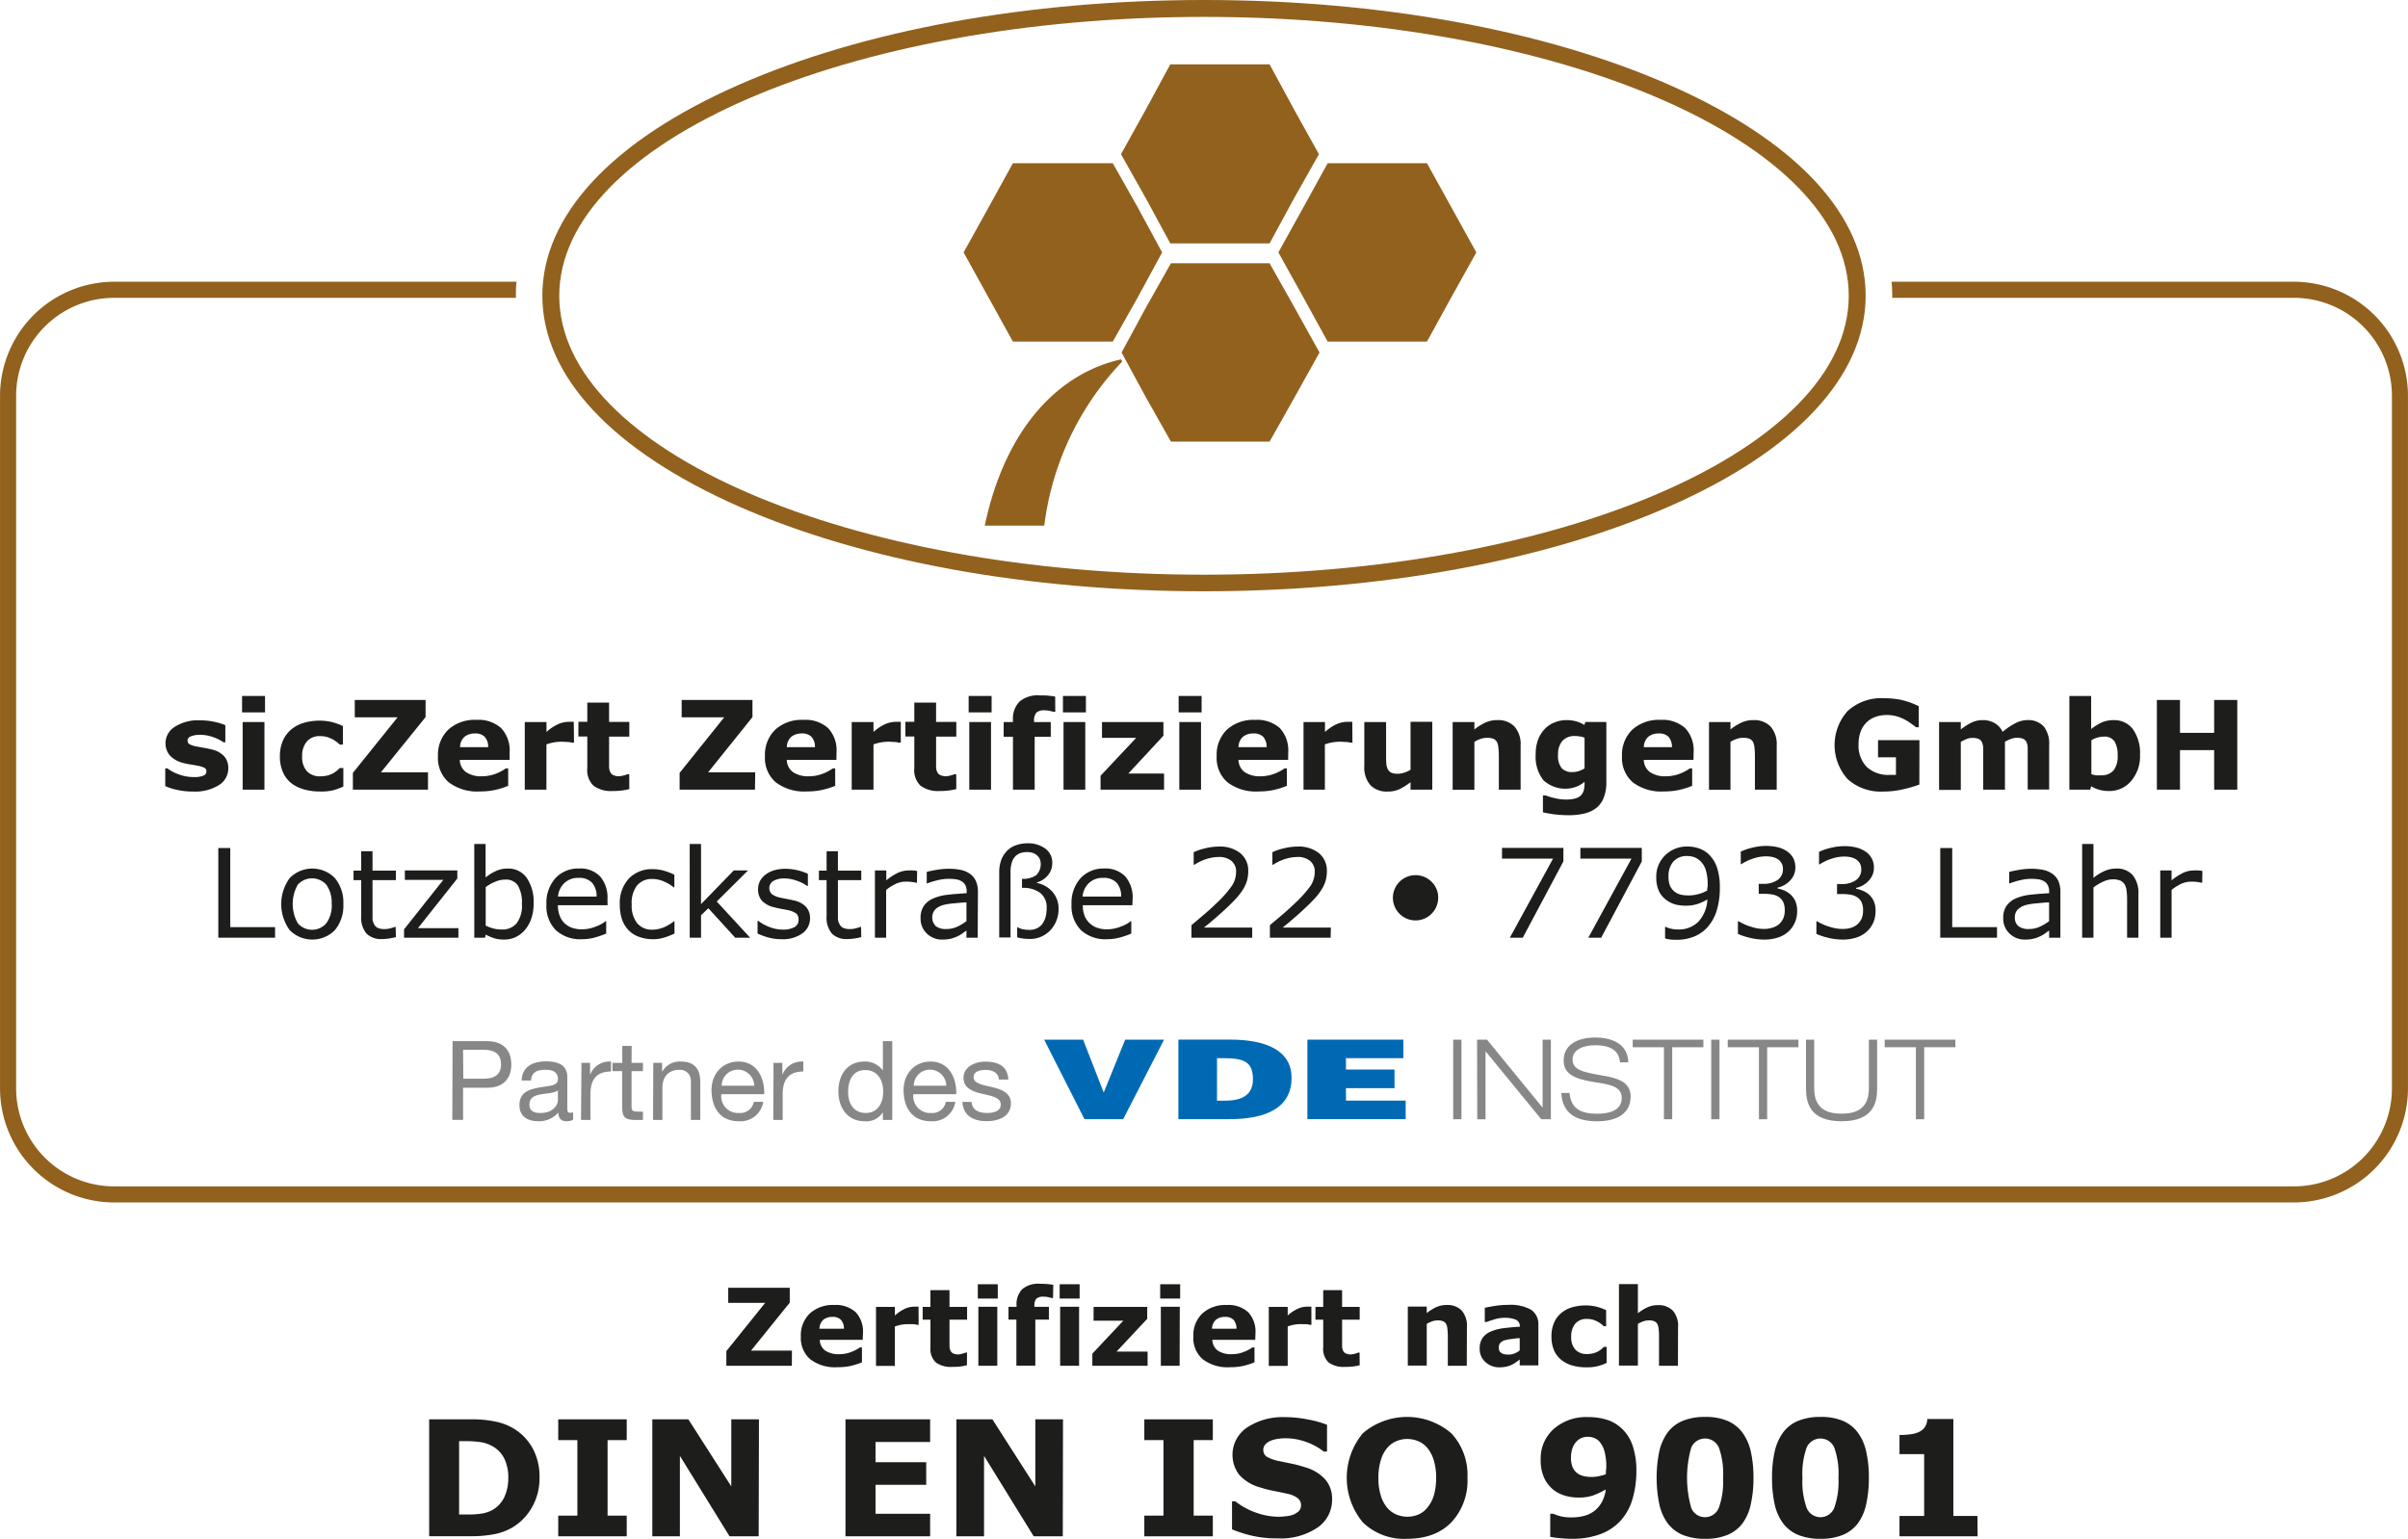 <svg xmlns="http://www.w3.org/2000/svg" width="158.36mm" height="101.21mm" viewBox="0 0 448.89 286.9"><defs><style>.cls-1{fill:#1d1d1b;}.cls-2{fill:#91611d;}.cls-3{fill:#878787;}.cls-4{fill:#0069b4;}</style></defs><title>sicZert</title><g id="Ebene_2" data-name="Ebene 2"><g id="Ebene_1-2" data-name="Ebene 1"><path class="cls-1" d="M147.61,254.64H135.4v-2.73l7.24-9h-6.89V240.1h11.47v2.77L140,251.82h7.63Z"/><path class="cls-1" d="M160.82,249.8h-8a2.55,2.55,0,0,0,1,2,4.4,4.4,0,0,0,2.66.68,5.91,5.91,0,0,0,2.16-.4,6.59,6.59,0,0,0,1.65-.86h.39V254a13.56,13.56,0,0,1-2.24.7,12,12,0,0,1-2.34.21,7.65,7.65,0,0,1-5.06-1.48,5.23,5.23,0,0,1-1.75-4.23,5.64,5.64,0,0,1,1.66-4.3,6.34,6.34,0,0,1,4.57-1.59,5.46,5.46,0,0,1,4,1.35,5.27,5.27,0,0,1,1.35,3.89Zm-3.5-2.06a2.45,2.45,0,0,0-.55-1.66,2.09,2.09,0,0,0-1.61-.55,2.6,2.6,0,0,0-1.67.52,2.29,2.29,0,0,0-.73,1.69Z"/><path class="cls-1" d="M171.25,247h-.31a3.49,3.49,0,0,0-.73-.12c-.33,0-.6,0-.82,0a8.59,8.59,0,0,0-1.33.1,8.86,8.86,0,0,0-1.24.33v7.35H163.3v-11h3.52v1.61a7.58,7.58,0,0,1,2-1.32,4.43,4.43,0,0,1,1.58-.33h.42l.41,0Z"/><path class="cls-1" d="M180.25,254.54a10.63,10.63,0,0,1-1.2.23,13.35,13.35,0,0,1-1.55.08,4.71,4.71,0,0,1-3.05-.83,3.5,3.5,0,0,1-1-2.84v-5.13H172v-2.38h1.44v-3.13H177v3.13h3.28v2.38H177V250c0,.38,0,.72,0,1a2.12,2.12,0,0,0,.16.78,1.09,1.09,0,0,0,.48.54,2.05,2.05,0,0,0,1,.2,2.89,2.89,0,0,0,.72-.12,3.54,3.54,0,0,0,.62-.21h.29Z"/><path class="cls-1" d="M186,242.11h-3.72v-2.67H186Zm-.09,12.53h-3.53v-11h3.53Z"/><path class="cls-1" d="M196.3,242H196c-.15-.05-.36-.1-.61-.16a4,4,0,0,0-.8-.08,2,2,0,0,0-1.4.37,2.07,2.07,0,0,0-.36,1.43v.09h2.7v2.38H193v8.59h-3.53v-8.59H188v-2.38h1.5v-.3a4,4,0,0,1,1.07-3,4.57,4.57,0,0,1,3.24-1q.78,0,1.41.06a10.24,10.24,0,0,1,1.13.14Z"/><path class="cls-1" d="M201.26,242.11h-3.72v-2.67h3.72Zm-.1,12.53h-3.53v-11h3.53Z"/><path class="cls-1" d="M213.93,254.64h-10.3v-2.26l5.77-6.14h-5.54v-2.57h10v2.22L208.14,252h5.79Z"/><path class="cls-1" d="M220,242.11h-3.72v-2.67H220Zm-.1,12.53H216.4v-11h3.53Z"/><path class="cls-1" d="M234,249.8h-8a2.56,2.56,0,0,0,1,2,4.38,4.38,0,0,0,2.66.68,5.86,5.86,0,0,0,2.15-.4,6.59,6.59,0,0,0,1.65-.86h.4V254a14,14,0,0,1-2.25.7,11.94,11.94,0,0,1-2.33.21,7.62,7.62,0,0,1-5.06-1.48,5.21,5.21,0,0,1-1.76-4.23,5.64,5.64,0,0,1,1.66-4.3,6.36,6.36,0,0,1,4.57-1.59,5.46,5.46,0,0,1,4,1.35,5.27,5.27,0,0,1,1.35,3.89Zm-3.5-2.06a2.5,2.5,0,0,0-.54-1.66,2.12,2.12,0,0,0-1.61-.55,2.57,2.57,0,0,0-1.67.52,2.29,2.29,0,0,0-.74,1.69Z"/><path class="cls-1" d="M244.47,247h-.31a3.5,3.5,0,0,0-.72-.12c-.33,0-.61,0-.83,0a7,7,0,0,0-2.56.43v7.35h-3.53v-11h3.53v1.61a7.4,7.4,0,0,1,2-1.32,4.43,4.43,0,0,1,1.58-.33h.42l.41,0Z"/><path class="cls-1" d="M253.47,254.54a9.84,9.84,0,0,1-1.2.23,13.35,13.35,0,0,1-1.55.08,4.73,4.73,0,0,1-3.05-.83,3.49,3.49,0,0,1-1-2.84v-5.13h-1.45v-2.38h1.45v-3.13h3.52v3.13h3.28v2.38h-3.28V250c0,.38,0,.72,0,1a2.12,2.12,0,0,0,.16.78,1.09,1.09,0,0,0,.48.54,2.1,2.1,0,0,0,1,.2,2.82,2.82,0,0,0,.71-.12,3.54,3.54,0,0,0,.62-.21h.29Z"/><path class="cls-1" d="M273.43,254.64H269.9V249.2a11.73,11.73,0,0,0-.07-1.33,2.75,2.75,0,0,0-.23-1,1.15,1.15,0,0,0-.57-.52,2.53,2.53,0,0,0-1-.17,3.09,3.09,0,0,0-1,.16,5.42,5.42,0,0,0-1.06.49v7.78h-3.53v-11h3.53v1.21a8.82,8.82,0,0,1,1.79-1.12,4.64,4.64,0,0,1,1.92-.39,3.7,3.7,0,0,1,2.78,1,4.33,4.33,0,0,1,1,3.1Z"/><path class="cls-1" d="M283.3,253.48l-.7.51a6,6,0,0,1-.8.48,5,5,0,0,1-1.07.35,6.59,6.59,0,0,1-1.22.11,3.73,3.73,0,0,1-2.62-1,3.21,3.21,0,0,1-1.05-2.47,3.38,3.38,0,0,1,.53-2,3.58,3.58,0,0,1,1.53-1.2,8.94,8.94,0,0,1,2.42-.63q1.44-.18,3-.27v-.06a1.27,1.27,0,0,0-.74-1.25,5.42,5.42,0,0,0-2.19-.35,6.13,6.13,0,0,0-1.86.31c-.66.2-1.13.36-1.41.47h-.33v-2.64c.38-.1,1-.22,1.82-.35a15.08,15.08,0,0,1,2.51-.2,7.85,7.85,0,0,1,4.33.92,3.28,3.28,0,0,1,1.33,2.9v7.46H283.3Zm0-1.71v-2.28c-.48,0-1,.09-1.54.16a7.44,7.44,0,0,0-1.26.24,1.73,1.73,0,0,0-.81.48,1.19,1.19,0,0,0-.28.83,2.12,2.12,0,0,0,.06.56.89.89,0,0,0,.29.41,1.39,1.39,0,0,0,.54.28,3.35,3.35,0,0,0,1,.1,2.81,2.81,0,0,0,1.07-.22A3.45,3.45,0,0,0,283.3,251.77Z"/><path class="cls-1" d="M295.73,254.93a9.34,9.34,0,0,1-2.62-.34,5.8,5.8,0,0,1-2.07-1.06,4.74,4.74,0,0,1-1.35-1.79,6.43,6.43,0,0,1-.47-2.54,6.33,6.33,0,0,1,.51-2.65,4.93,4.93,0,0,1,1.43-1.84,5.8,5.8,0,0,1,2-1,9.16,9.16,0,0,1,2.41-.32,8.4,8.4,0,0,1,2.07.24,9.76,9.76,0,0,1,1.77.64v3H299l-.49-.41a4.88,4.88,0,0,0-.71-.45,4,4,0,0,0-.87-.36,3.77,3.77,0,0,0-1.12-.14,2.7,2.7,0,0,0-2.16.89,3.68,3.68,0,0,0-.75,2.43,3.41,3.41,0,0,0,.77,2.4,2.87,2.87,0,0,0,2.2.82,4.48,4.48,0,0,0,1.2-.15,3.65,3.65,0,0,0,.88-.36,3.3,3.3,0,0,0,.58-.41c.17-.14.33-.28.47-.42h.5v3a9.37,9.37,0,0,1-1.73.62A8.32,8.32,0,0,1,295.73,254.93Z"/><path class="cls-1" d="M312.8,254.64h-3.53V249.2c0-.45,0-.89-.06-1.33a3,3,0,0,0-.24-1,1.15,1.15,0,0,0-.57-.52,2.5,2.5,0,0,0-1-.17,3,3,0,0,0-1,.16,5.23,5.23,0,0,0-1.07.49v7.78h-3.53v-15.2h3.53v5.44a8.61,8.61,0,0,1,1.8-1.12,4.57,4.57,0,0,1,1.92-.39,3.67,3.67,0,0,1,2.77,1,4.28,4.28,0,0,1,1,3.1Z"/><path class="cls-1" d="M100.57,275.56A10.81,10.81,0,0,1,99.18,281a10.2,10.2,0,0,1-3.52,3.7,10.74,10.74,0,0,1-3.5,1.34,22.8,22.8,0,0,1-4.51.38H80V264.63h7.91a20.52,20.52,0,0,1,4.6.45,10.65,10.65,0,0,1,3.25,1.27,9.81,9.81,0,0,1,3.55,3.71A11.1,11.1,0,0,1,100.57,275.56Zm-5.82,0a8,8,0,0,0-.78-3.69,5.43,5.43,0,0,0-2.48-2.39,6.22,6.22,0,0,0-1.77-.58A17.77,17.77,0,0,0,87,268.7H85.58v13.66H87a16.12,16.12,0,0,0,3-.19,6.51,6.51,0,0,0,1.83-.66A5.49,5.49,0,0,0,94,279.16,8.44,8.44,0,0,0,94.75,275.52Z"/><path class="cls-1" d="M116.83,286.44H104.06v-3.86h3.57V268.5h-3.57v-3.87h12.77v3.87h-3.57v14.08h3.57Z"/><path class="cls-1" d="M141.43,286.44H136l-9.26-15v15H121.6V264.63h6.72l8,12.5v-12.5h5.16Z"/><path class="cls-1" d="M173.39,286.44H157.61V264.63h15.78v4.22H163.21v3.77h9.45v4.21h-9.45v5.4h10.18Z"/><path class="cls-1" d="M198.12,286.44H192.7l-9.26-15v15h-5.16V264.63H185l8,12.5v-12.5h5.16Z"/><path class="cls-1" d="M226.09,286.44H213.32v-3.86h3.57V268.5h-3.57v-3.87h12.77v3.87h-3.57v14.08h3.57Z"/><path class="cls-1" d="M248.32,279.59a6.21,6.21,0,0,1-2.73,5.23,12.23,12.23,0,0,1-7.42,2,20.57,20.57,0,0,1-4.73-.48,24.46,24.46,0,0,1-3.77-1.2v-5.23h.61a13.13,13.13,0,0,0,3.91,2.13,12.62,12.62,0,0,0,4.15.75,13.29,13.29,0,0,0,1.35-.09,5.25,5.25,0,0,0,1.36-.29,3.43,3.43,0,0,0,1.06-.66,1.52,1.52,0,0,0,.42-1.17,1.57,1.57,0,0,0-.61-1.24,4.34,4.34,0,0,0-1.78-.8c-.82-.19-1.68-.37-2.6-.55a18.92,18.92,0,0,1-2.57-.65,8.07,8.07,0,0,1-4-2.42,6.15,6.15,0,0,1,1.52-8.78,12,12,0,0,1,7-1.92,21.64,21.64,0,0,1,4.25.42,19.18,19.18,0,0,1,3.64,1v5h-.6a11.53,11.53,0,0,0-3.23-1.77,11.16,11.16,0,0,0-3.9-.71,9.32,9.32,0,0,0-1.4.1,5.63,5.63,0,0,0-1.34.35,2.56,2.56,0,0,0-1,.67,1.44,1.44,0,0,0-.41,1,1.52,1.52,0,0,0,.66,1.33,7.73,7.73,0,0,0,2.49.84l2.3.48a23.36,23.36,0,0,1,2.38.65,7.89,7.89,0,0,1,3.7,2.23A5.46,5.46,0,0,1,248.32,279.59Z"/><path class="cls-1" d="M273.56,275.55a11.38,11.38,0,0,1-3,8.28q-3,3.07-8.26,3.07a11,11,0,0,1-8.25-3.07,13,13,0,0,1,0-16.6,12.68,12.68,0,0,1,16.5,0A11.37,11.37,0,0,1,273.56,275.55Zm-7.46,5.52a6.5,6.5,0,0,0,1.22-2.35,11.63,11.63,0,0,0,.4-3.19,10.82,10.82,0,0,0-.46-3.34,6.6,6.6,0,0,0-1.18-2.23,4.49,4.49,0,0,0-1.73-1.27,5.39,5.39,0,0,0-2-.4,5.23,5.23,0,0,0-2,.39,4.55,4.55,0,0,0-1.73,1.26,6.16,6.16,0,0,0-1.2,2.26,10.94,10.94,0,0,0-.46,3.35,10.68,10.68,0,0,0,.45,3.31,6.41,6.41,0,0,0,1.18,2.24,4.48,4.48,0,0,0,1.71,1.27,5.35,5.35,0,0,0,4.13,0A4.36,4.36,0,0,0,266.1,281.07Z"/><path class="cls-1" d="M305.05,274.31a18.17,18.17,0,0,1-.7,5.1,10.39,10.39,0,0,1-2.14,4,9.68,9.68,0,0,1-3.86,2.62,15.1,15.1,0,0,1-5.36.87c-.72,0-1.5-.05-2.34-.13a14.22,14.22,0,0,1-1.66-.24v-4.29h.59a9,9,0,0,0,1.25.44,8.19,8.19,0,0,0,2.22.23,8.87,8.87,0,0,0,2.24-.28,5.18,5.18,0,0,0,1.89-.9,5.28,5.28,0,0,0,1.42-1.65,6.73,6.73,0,0,0,.75-2.38,14.6,14.6,0,0,1-2.37,1.12,8.09,8.09,0,0,1-2.71.39,9,9,0,0,1-2.35-.3,6.7,6.7,0,0,1-2.05-.93,6.35,6.35,0,0,1-1.94-2.28,7.88,7.88,0,0,1-.72-3.57,7.33,7.33,0,0,1,2.44-5.71,9.1,9.1,0,0,1,6.39-2.21,11.38,11.38,0,0,1,3.61.53,7.16,7.16,0,0,1,2.72,1.64,7.74,7.74,0,0,1,2,3.21A14.6,14.6,0,0,1,305.05,274.31Zm-5.61-.82a10.46,10.46,0,0,0-.35-2.94,4.33,4.33,0,0,0-.94-1.78,2.42,2.42,0,0,0-1-.68,3.28,3.28,0,0,0-1.17-.21,3.11,3.11,0,0,0-1.1.2,2.82,2.82,0,0,0-1,.69,3.5,3.5,0,0,0-.74,1.23,5.2,5.2,0,0,0-.28,1.82,4.35,4.35,0,0,0,.3,1.72,2.75,2.75,0,0,0,.85,1.11,3.21,3.21,0,0,0,1.21.56,6.63,6.63,0,0,0,1.52.16,6.85,6.85,0,0,0,1.43-.17,7.79,7.79,0,0,0,1.2-.34c0-.11,0-.27,0-.47S299.44,273.89,299.44,273.49Z"/><path class="cls-1" d="M326.88,275.52a22.43,22.43,0,0,1-.5,4.94,9.31,9.31,0,0,1-1.55,3.57,6.79,6.79,0,0,1-2.78,2.14,10.59,10.59,0,0,1-4.19.73,10.86,10.86,0,0,1-4.18-.73,6.79,6.79,0,0,1-2.8-2.17,9.27,9.27,0,0,1-1.56-3.57,24.65,24.65,0,0,1,0-9.83,9.56,9.56,0,0,1,1.58-3.55,6.64,6.64,0,0,1,2.82-2.15,10.67,10.67,0,0,1,4.13-.72,10.39,10.39,0,0,1,4.2.74,6.76,6.76,0,0,1,2.78,2.2,9.42,9.42,0,0,1,1.56,3.54A22.09,22.09,0,0,1,326.88,275.52Zm-5.67,0a14.46,14.46,0,0,0-.78-5.63,2.81,2.81,0,0,0-5.15,0,20.58,20.58,0,0,0,0,11.26,2.77,2.77,0,0,0,5.13,0A14.43,14.43,0,0,0,321.21,275.52Z"/><path class="cls-1" d="M348.39,275.52a22.43,22.43,0,0,1-.5,4.94,9.31,9.31,0,0,1-1.55,3.57,6.82,6.82,0,0,1-2.79,2.14,10.56,10.56,0,0,1-4.19.73,10.81,10.81,0,0,1-4.17-.73,6.72,6.72,0,0,1-2.8-2.17,9.43,9.43,0,0,1-1.57-3.57,22.44,22.44,0,0,1-.48-4.89,21.67,21.67,0,0,1,.5-4.94,9.56,9.56,0,0,1,1.58-3.55,6.61,6.61,0,0,1,2.81-2.15,10.74,10.74,0,0,1,4.13-.72,10.44,10.44,0,0,1,4.21.74,6.76,6.76,0,0,1,2.78,2.2,9.41,9.41,0,0,1,1.55,3.54A21.46,21.46,0,0,1,348.39,275.52Zm-5.67,0a14.46,14.46,0,0,0-.78-5.63,2.81,2.81,0,0,0-5.15,0,14.57,14.57,0,0,0-.78,5.66,14.33,14.33,0,0,0,.79,5.6,2.77,2.77,0,0,0,5.13,0A14.62,14.62,0,0,0,342.72,275.52Z"/><path class="cls-1" d="M368.66,286.44H354.1v-3.8h4.6V271.11h-4.6v-3.56a14.74,14.74,0,0,0,2-.13,5.15,5.15,0,0,0,1.61-.43,2.71,2.71,0,0,0,1.14-.95,3.07,3.07,0,0,0,.44-1.47h4.85v18.07h4.49Z"/><path class="cls-2" d="M427.63,52.53h-75c.08.86.12,1.72.12,2.59,0,.14,0,.27,0,.41h74.89a18.27,18.27,0,0,1,18.26,18.26V202.92a18.27,18.27,0,0,1-18.26,18.27H21.27A18.27,18.27,0,0,1,3,202.92V73.79A18.27,18.27,0,0,1,21.27,55.53h74.9c0-.14,0-.27,0-.41,0-.87,0-1.73.12-2.59h-75A21.29,21.29,0,0,0,0,73.79V202.92a21.29,21.29,0,0,0,21.27,21.27H427.63a21.29,21.29,0,0,0,21.26-21.27V73.79A21.29,21.29,0,0,0,427.63,52.53Z"/><path class="cls-2" d="M224.45,110.24c-32.74,0-63.55-5.62-86.74-15.82C114.1,84,101.1,70.08,101.1,55.12s13-28.92,36.61-39.3C160.9,5.62,191.71,0,224.45,0S288,5.62,311.18,15.82c23.61,10.38,36.61,24.33,36.61,39.3s-13,28.92-36.61,39.3C288,104.62,257.18,110.24,224.45,110.24Zm0-107.09c-66.28,0-120.2,23.31-120.2,52s53.92,52,120.2,52,120.19-23.31,120.19-52S290.72,3.15,224.45,3.15Z"/><polygon class="cls-2" points="207.44 63.69 212.1 55.43 216.64 47.06 212.1 38.68 207.44 30.43 188.82 30.43 184.28 38.68 179.63 47.06 188.82 63.69 207.44 63.69"/><polygon class="cls-2" points="266.01 30.43 247.5 30.43 242.96 38.68 238.31 47.06 242.96 55.43 247.5 63.69 266.01 63.69 270.55 55.43 275.21 47.06 266.01 30.43"/><polygon class="cls-2" points="218.16 45.38 236.67 45.38 241.21 37.01 245.87 28.75 241.22 20.38 236.67 12 218.16 12 213.62 20.38 208.97 28.75 213.62 37 218.16 45.38"/><polygon class="cls-2" points="236.67 49.08 218.28 49.08 213.62 57.34 209.08 65.72 213.62 74.09 218.28 82.34 236.67 82.34 241.32 74.09 245.98 65.72 241.32 57.34 236.67 49.08"/><path class="cls-2" d="M209,67C197.68,69.5,187.51,79.41,183.57,98h11.1A53.8,53.8,0,0,1,209.2,67.41Z"/><path class="cls-1" d="M42.55,143.23a3.63,3.63,0,0,1-1.75,3.15,8.4,8.4,0,0,1-4.8,1.2,13.63,13.63,0,0,1-3-.31,11.7,11.7,0,0,1-2.2-.7v-3.32h.37l.7.46a7.49,7.49,0,0,0,1.13.55,9.17,9.17,0,0,0,1.42.44,7.87,7.87,0,0,0,1.71.18,4.34,4.34,0,0,0,1.76-.26.83.83,0,0,0,.58-.78.72.72,0,0,0-.34-.67,4.36,4.36,0,0,0-1.28-.4c-.3-.06-.71-.14-1.22-.22a11.94,11.94,0,0,1-1.4-.28,5,5,0,0,1-2.55-1.4,3.47,3.47,0,0,1-.83-2.36,3.58,3.58,0,0,1,1.73-3,8.05,8.05,0,0,1,4.71-1.21,12.57,12.57,0,0,1,2.71.29,10.94,10.94,0,0,1,2,.61v3.19h-.35a8,8,0,0,0-2.05-1,7.21,7.21,0,0,0-2.33-.39,4.45,4.45,0,0,0-1.65.27c-.44.18-.66.43-.66.76a.83.83,0,0,0,.3.69,4.37,4.37,0,0,0,1.43.47l1.33.24c.47.08,1,.18,1.43.3a4.5,4.5,0,0,1,2.36,1.3A3.31,3.31,0,0,1,42.55,143.23Z"/><path class="cls-1" d="M49.4,132.82H45.12v-3.06H49.4Zm-.11,14.41H45.23V134.62h4.06Z"/><path class="cls-1" d="M59.67,147.57a10.94,10.94,0,0,1-3-.39A6.8,6.8,0,0,1,54.27,146a5.4,5.4,0,0,1-1.54-2.06,7.14,7.14,0,0,1-.56-2.92,7.31,7.31,0,0,1,.59-3,5.88,5.88,0,0,1,1.65-2.12,6.78,6.78,0,0,1,2.36-1.17,10.58,10.58,0,0,1,2.77-.37,9.83,9.83,0,0,1,2.38.28,11.42,11.42,0,0,1,2,.73v3.45h-.58l-.56-.47a4.66,4.66,0,0,0-.82-.53,5.65,5.65,0,0,0-1-.41,4.53,4.53,0,0,0-1.28-.16,3.07,3.07,0,0,0-2.49,1,4.16,4.16,0,0,0-.87,2.79,3.85,3.85,0,0,0,.9,2.76,3.28,3.28,0,0,0,2.52.94,5.32,5.32,0,0,0,1.38-.17,4.6,4.6,0,0,0,1-.41,5.38,5.38,0,0,0,.68-.47c.19-.17.37-.33.53-.49H64v3.45a11.62,11.62,0,0,1-2,.72A9.61,9.61,0,0,1,59.67,147.57Z"/><path class="cls-1" d="M79.78,147.23h-14V144.1l8.33-10.36H66.13v-3.23h13.2v3.19L71,144h8.78Z"/><path class="cls-1" d="M95,141.67H85.71a2.91,2.91,0,0,0,1.13,2.27,5,5,0,0,0,3.06.79,7,7,0,0,0,2.48-.46,8.1,8.1,0,0,0,1.9-1h.45v3.24a14.56,14.56,0,0,1-2.59.8,13,13,0,0,1-2.68.25,8.79,8.79,0,0,1-5.82-1.71,6,6,0,0,1-2-4.86,6.51,6.51,0,0,1,1.92-4.95,7.3,7.3,0,0,1,5.25-1.82,6.27,6.27,0,0,1,4.62,1.55A6.05,6.05,0,0,1,95,140.26Zm-4-2.37a2.82,2.82,0,0,0-.63-1.91,2.42,2.42,0,0,0-1.85-.64,3,3,0,0,0-1.92.61,2.58,2.58,0,0,0-.84,1.94Z"/><path class="cls-1" d="M107,138.47h-.36a3.67,3.67,0,0,0-.83-.13c-.38,0-.7-.05-1-.05a8.64,8.64,0,0,0-1.53.12,8.17,8.17,0,0,0-1.42.38v8.44H97.82V134.62h4.05v1.85a8.45,8.45,0,0,1,2.32-1.52,5.13,5.13,0,0,1,1.81-.37h.49c.18,0,.33,0,.47,0Z"/><path class="cls-1" d="M117.31,147.12a10.91,10.91,0,0,1-1.38.26,13,13,0,0,1-1.79.1,5.41,5.41,0,0,1-3.51-1,4,4,0,0,1-1.15-3.26v-5.9h-1.66v-2.74h1.66V131h4.06v3.6h3.77v2.74h-3.77v4.48c0,.44,0,.83,0,1.16a2.42,2.42,0,0,0,.18.88,1.24,1.24,0,0,0,.55.63,2.4,2.4,0,0,0,1.16.23,3.41,3.41,0,0,0,.82-.14,4.18,4.18,0,0,0,.72-.24h.33Z"/><path class="cls-1" d="M140.74,147.23H126.69V144.1L135,133.74h-7.93v-3.23h13.2v3.19L132,144h8.78Z"/><path class="cls-1" d="M155.92,141.67h-9.25a2.88,2.88,0,0,0,1.13,2.27,5,5,0,0,0,3.06.79,7,7,0,0,0,2.48-.46,8.1,8.1,0,0,0,1.9-1h.45v3.24a14.56,14.56,0,0,1-2.59.8,13.06,13.06,0,0,1-2.68.25,8.79,8.79,0,0,1-5.82-1.71,6,6,0,0,1-2-4.86,6.51,6.51,0,0,1,1.92-4.95,7.3,7.3,0,0,1,5.25-1.82,6.27,6.27,0,0,1,4.62,1.55,6.05,6.05,0,0,1,1.55,4.48Zm-4-2.37a2.82,2.82,0,0,0-.63-1.91,2.42,2.42,0,0,0-1.85-.64,3,3,0,0,0-1.92.61,2.58,2.58,0,0,0-.84,1.94Z"/><path class="cls-1" d="M167.92,138.47h-.36a3.67,3.67,0,0,0-.83-.13c-.38,0-.7-.05-.95-.05a8.64,8.64,0,0,0-1.53.12,8.17,8.17,0,0,0-1.42.38v8.44h-4.06V134.62h4.06v1.85a8.45,8.45,0,0,1,2.32-1.52,5.13,5.13,0,0,1,1.81-.37h.49c.17,0,.33,0,.47,0Z"/><path class="cls-1" d="M178.27,147.12a10.91,10.91,0,0,1-1.38.26,13,13,0,0,1-1.79.1,5.41,5.41,0,0,1-3.51-1,4,4,0,0,1-1.15-3.26v-5.9h-1.66v-2.74h1.66V131h4.06v3.6h3.77v2.74H174.5v4.48c0,.44,0,.83,0,1.16a2.42,2.42,0,0,0,.18.88,1.24,1.24,0,0,0,.55.63,2.4,2.4,0,0,0,1.16.23,3.41,3.41,0,0,0,.82-.14,3.72,3.72,0,0,0,.71-.24h.34Z"/><path class="cls-1" d="M184.85,132.82h-4.28v-3.06h4.28Zm-.11,14.41h-4.05V134.62h4.05Z"/><path class="cls-1" d="M196.72,132.72h-.3l-.7-.18a4.55,4.55,0,0,0-.92-.1,2.23,2.23,0,0,0-1.61.43,2.37,2.37,0,0,0-.42,1.65v.1h3.11v2.74h-3v9.87h-4.05v-9.87h-1.73v-2.74h1.73v-.35a4.54,4.54,0,0,1,1.23-3.47,5.26,5.26,0,0,1,3.72-1.15c.6,0,1.14,0,1.63.06a12.6,12.6,0,0,1,1.29.16Z"/><path class="cls-1" d="M202.43,132.82h-4.28v-3.06h4.28Zm-.12,14.41h-4.05V134.62h4.05Z"/><path class="cls-1" d="M217,147.23H205.16v-2.59l6.64-7.07h-6.37v-2.95h11.45v2.55l-6.54,7.05H217Z"/><path class="cls-1" d="M224,132.82h-4.28v-3.06H224Zm-.11,14.41h-4.05V134.62h4.05Z"/><path class="cls-1" d="M240.13,141.67h-9.26a2.91,2.91,0,0,0,1.13,2.27,5,5,0,0,0,3.06.79,7,7,0,0,0,2.48-.46,7.72,7.72,0,0,0,1.9-1h.45v3.24a14.23,14.23,0,0,1-2.58.8,13.16,13.16,0,0,1-2.69.25,8.74,8.74,0,0,1-5.81-1.71,6,6,0,0,1-2-4.86,6.51,6.51,0,0,1,1.91-4.95,7.34,7.34,0,0,1,5.25-1.82,6.32,6.32,0,0,1,4.63,1.55,6.1,6.1,0,0,1,1.55,4.48Zm-4-2.37a2.93,2.93,0,0,0-.63-1.91,2.45,2.45,0,0,0-1.85-.64,3,3,0,0,0-1.93.61,2.58,2.58,0,0,0-.84,1.94Z"/><path class="cls-1" d="M252.12,138.47h-.36a3.67,3.67,0,0,0-.83-.13c-.38,0-.7-.05-1-.05a8.6,8.6,0,0,0-1.52.12,8.26,8.26,0,0,0-1.43.38v8.44H243V134.62H247v1.85a8.6,8.6,0,0,1,2.32-1.52,5.18,5.18,0,0,1,1.82-.37h.48c.18,0,.34,0,.47,0Z"/><path class="cls-1" d="M267,147.23h-4.05v-1.39a12.4,12.4,0,0,1-2.06,1.3,5.2,5.2,0,0,1-2.22.44,4.19,4.19,0,0,1-3.21-1.2,5,5,0,0,1-1.13-3.55v-8.21h4.06v6.26c0,.63,0,1.16.06,1.58a2.68,2.68,0,0,0,.28,1,1.33,1.33,0,0,0,.65.61,3,3,0,0,0,1.21.19,3.87,3.87,0,0,0,1.14-.19,5,5,0,0,0,1.22-.56v-8.94H267Z"/><path class="cls-1" d="M283.47,147.23h-4.06V141a13.07,13.07,0,0,0-.08-1.53,3.08,3.08,0,0,0-.27-1.11,1.37,1.37,0,0,0-.65-.61,3,3,0,0,0-1.21-.19,3.69,3.69,0,0,0-1.12.18,6,6,0,0,0-1.23.57v8.94H270.8V134.62h4.05V136a10.5,10.5,0,0,1,2.07-1.29,5.29,5.29,0,0,1,2.21-.45,4.25,4.25,0,0,1,3.19,1.19,5,5,0,0,1,1.15,3.56Z"/><path class="cls-1" d="M299.45,145.78a7.71,7.71,0,0,1-.51,3,4.54,4.54,0,0,1-1.41,1.9,5.78,5.78,0,0,1-2.2,1,12.22,12.22,0,0,1-2.9.31,22.11,22.11,0,0,1-2.59-.15,21.05,21.05,0,0,1-2.21-.39v-3.15h.5a12.84,12.84,0,0,0,1.8.53,8.81,8.81,0,0,0,1.91.24,6.94,6.94,0,0,0,1.82-.2,2.48,2.48,0,0,0,1.07-.59,2.2,2.2,0,0,0,.51-.93,5.21,5.21,0,0,0,.15-1.34v-.24a5.77,5.77,0,0,1-1.61.94,6,6,0,0,1-6.06-1.24,7.06,7.06,0,0,1-1.44-4.85,7.56,7.56,0,0,1,.44-2.7,6,6,0,0,1,1.24-2,5.07,5.07,0,0,1,1.82-1.22,5.88,5.88,0,0,1,2.21-.44,6.76,6.76,0,0,1,1.86.24,6.15,6.15,0,0,1,1.52.67l.15-.56h3.93Zm-4.06-2.52v-5.72a3.83,3.83,0,0,0-.85-.23,5.18,5.18,0,0,0-.91-.08,3,3,0,0,0-2.38.91,3.77,3.77,0,0,0-.8,2.56,3.67,3.67,0,0,0,.68,2.53,2.63,2.63,0,0,0,2,.72,3.75,3.75,0,0,0,1.19-.19A4.5,4.5,0,0,0,295.39,143.26Z"/><path class="cls-1" d="M315.69,141.67h-9.26a2.91,2.91,0,0,0,1.13,2.27,5,5,0,0,0,3.06.79,7,7,0,0,0,2.48-.46,7.9,7.9,0,0,0,1.9-1h.45v3.24a14.23,14.23,0,0,1-2.58.8,13.16,13.16,0,0,1-2.69.25,8.74,8.74,0,0,1-5.81-1.71,6,6,0,0,1-2-4.86,6.51,6.51,0,0,1,1.92-4.95,7.34,7.34,0,0,1,5.25-1.82,6.32,6.32,0,0,1,4.63,1.55,6.1,6.1,0,0,1,1.55,4.48Zm-4-2.37a2.93,2.93,0,0,0-.63-1.91,2.46,2.46,0,0,0-1.86-.64,3,3,0,0,0-1.92.61,2.58,2.58,0,0,0-.84,1.94Z"/><path class="cls-1" d="M331.21,147.23h-4.06V141a13.07,13.07,0,0,0-.08-1.53,3.08,3.08,0,0,0-.27-1.11,1.33,1.33,0,0,0-.65-.61,3,3,0,0,0-1.21-.19,3.69,3.69,0,0,0-1.12.18,6,6,0,0,0-1.23.57v8.94h-4V134.62h4V136a10.5,10.5,0,0,1,2.07-1.29,5.29,5.29,0,0,1,2.21-.45,4.25,4.25,0,0,1,3.19,1.19,5,5,0,0,1,1.15,3.56Z"/><path class="cls-1" d="M357.8,146.28a23.12,23.12,0,0,1-3,.87,16,16,0,0,1-3.69.43,9.22,9.22,0,0,1-6.68-2.32,9.5,9.5,0,0,1,0-12.69,9.29,9.29,0,0,1,6.79-2.39,16,16,0,0,1,3.15.3,14.3,14.3,0,0,1,3.32,1.19v3.92h-.48l-.92-.67a11.67,11.67,0,0,0-1.17-.74,8,8,0,0,0-1.52-.62,6.56,6.56,0,0,0-1.85-.25,6.26,6.26,0,0,0-2.08.33,4.79,4.79,0,0,0-1.67,1,4.84,4.84,0,0,0-1.12,1.71,6.56,6.56,0,0,0-.41,2.4A5.73,5.73,0,0,0,348,143a5.92,5.92,0,0,0,4.35,1.47h.55l.54,0v-3.28h-3.34V138h7.72Z"/><path class="cls-1" d="M373.76,138.29v8.94H369.7v-6.3c0-.61,0-1.13,0-1.57a2.6,2.6,0,0,0-.25-1,1.21,1.21,0,0,0-.61-.59,2.75,2.75,0,0,0-1.15-.19,2.94,2.94,0,0,0-1.16.24,8.64,8.64,0,0,0-1,.51v8.94h-4.05V134.62h4.05V136a11.64,11.64,0,0,1,2-1.28,4.87,4.87,0,0,1,2.11-.46,4.31,4.31,0,0,1,2.2.56,3.81,3.81,0,0,1,1.49,1.63,12.41,12.41,0,0,1,2.35-1.6,4.94,4.94,0,0,1,2.25-.59,3.87,3.87,0,0,1,3.1,1.23A5.25,5.25,0,0,1,382,139v8.21H378v-6.3c0-.62,0-1.14,0-1.57a2.45,2.45,0,0,0-.24-1,1.17,1.17,0,0,0-.61-.59,2.77,2.77,0,0,0-1.16-.19,3,3,0,0,0-1,.17A7.83,7.83,0,0,0,373.76,138.29Z"/><path class="cls-1" d="M398.94,140.75a7.06,7.06,0,0,1-1.65,4.85,5.22,5.22,0,0,1-4.1,1.88,6.83,6.83,0,0,1-1.85-.23,6.1,6.1,0,0,1-1.51-.65l-.17.63h-3.89V129.76h4.06v6.17a10,10,0,0,1,1.9-1.2,5.27,5.27,0,0,1,2.24-.46,4.33,4.33,0,0,1,3.68,1.73A7.77,7.77,0,0,1,398.94,140.75Zm-4.17.09a4.88,4.88,0,0,0-.57-2.59,2.21,2.21,0,0,0-2-.91,4.55,4.55,0,0,0-1.18.17,4.89,4.89,0,0,0-1.15.5v6.33a4.81,4.81,0,0,0,.83.21,6.41,6.41,0,0,0,.94,0,2.94,2.94,0,0,0,2.39-.94A4.35,4.35,0,0,0,394.77,140.84Z"/><path class="cls-1" d="M417.07,147.23h-4.31v-7.37h-6.37v7.37h-4.31V130.51h4.31v6.12h6.37v-6.12h4.31Z"/><path class="cls-1" d="M51.27,174.83H40.69V158.11h2.23v14.75h8.35Z"/><path class="cls-1" d="M64,168.57a7.1,7.1,0,0,1-1.57,4.84,5.92,5.92,0,0,1-8.44,0,8.26,8.26,0,0,1,0-9.69,5.89,5.89,0,0,1,8.44,0A7.11,7.11,0,0,1,64,168.57Zm-2.18,0a5.71,5.71,0,0,0-1-3.63,3.58,3.58,0,0,0-5.31,0,7.3,7.3,0,0,0,0,7.2,3.51,3.51,0,0,0,5.31,0A5.66,5.66,0,0,0,61.84,168.57Z"/><path class="cls-1" d="M73.8,174.72c-.4.1-.83.19-1.3.26a8.46,8.46,0,0,1-1.25.1,3.88,3.88,0,0,1-2.92-1,4.64,4.64,0,0,1-1-3.32v-6.67H65.9v-1.77h1.43v-3.61h2.11v3.61H73.8v1.77H69.44v5.72c0,.66,0,1.17,0,1.54a2.51,2.51,0,0,0,.31,1,1.55,1.55,0,0,0,.68.66,3.17,3.17,0,0,0,1.32.21,3.87,3.87,0,0,0,1.08-.16,7.66,7.66,0,0,0,.81-.25h.11Z"/><path class="cls-1" d="M85.45,174.83H75.32v-1.56l7.31-9.22H75.47v-1.76h9.78v1.5l-7.34,9.26h7.54Z"/><path class="cls-1" d="M99.47,168.46a8.58,8.58,0,0,1-.44,2.83,6.49,6.49,0,0,1-1.2,2.12,5.47,5.47,0,0,1-1.75,1.33,5,5,0,0,1-2.1.44,6.11,6.11,0,0,1-1.86-.25,9.07,9.07,0,0,1-1.58-.68l-.13.58h-2V157.36h2.11v6.24a8.8,8.8,0,0,1,1.89-1.19,5.15,5.15,0,0,1,2.25-.47,4.16,4.16,0,0,1,3.51,1.71A7.89,7.89,0,0,1,99.47,168.46Zm-2.18.06a6.35,6.35,0,0,0-.74-3.41A2.63,2.63,0,0,0,94.16,164a4.65,4.65,0,0,0-1.86.4,7.59,7.59,0,0,0-1.76,1v7.18a8.8,8.8,0,0,0,1.55.56,5.93,5.93,0,0,0,1.46.16,3.43,3.43,0,0,0,2.75-1.15A5.46,5.46,0,0,0,97.29,168.52Z"/><path class="cls-1" d="M113.26,168.78H104a5.35,5.35,0,0,0,.35,2,3.7,3.7,0,0,0,.95,1.41,3.78,3.78,0,0,0,1.39.81,5.52,5.52,0,0,0,1.77.27,7.05,7.05,0,0,0,2.58-.51,6.24,6.24,0,0,0,1.84-1H113v2.3a17.55,17.55,0,0,1-2.18.75,8.93,8.93,0,0,1-2.34.3,6.71,6.71,0,0,1-4.87-1.69,6.33,6.33,0,0,1-1.75-4.8,6.91,6.91,0,0,1,1.67-4.88,5.75,5.75,0,0,1,4.42-1.81,5.07,5.07,0,0,1,3.92,1.48,6,6,0,0,1,1.37,4.21Zm-2.05-1.62a3.75,3.75,0,0,0-.84-2.57,3.21,3.21,0,0,0-2.51-.91,3.65,3.65,0,0,0-2.7,1,3.88,3.88,0,0,0-1.14,2.48Z"/><path class="cls-1" d="M125.74,174.05a13.44,13.44,0,0,1-2,.78,7,7,0,0,1-2,.28,7.31,7.31,0,0,1-2.49-.4,5,5,0,0,1-2-1.2,5.49,5.49,0,0,1-1.27-2,8.63,8.63,0,0,1-.44-2.88,6.66,6.66,0,0,1,1.69-4.83,5.89,5.89,0,0,1,4.46-1.75,7.65,7.65,0,0,1,2.12.3,11.21,11.21,0,0,1,1.9.74v2.35h-.11a8.17,8.17,0,0,0-2-1.16,5.4,5.4,0,0,0-2-.4,3.57,3.57,0,0,0-2.84,1.2,5.33,5.33,0,0,0-1,3.55,5.27,5.27,0,0,0,1,3.48,3.5,3.5,0,0,0,2.86,1.22,4.89,4.89,0,0,0,1.3-.17,5.55,5.55,0,0,0,1.19-.43c.31-.16.6-.33.87-.5s.48-.33.64-.46h.11Z"/><path class="cls-1" d="M139.83,174.83h-2.78l-5-5.49-1.37,1.3v4.19h-2.11V157.36h2.11v11.21l6.1-6.28h2.66l-5.83,5.79Z"/><path class="cls-1" d="M151,171.22A3.39,3.39,0,0,1,149.6,174a6.15,6.15,0,0,1-3.88,1.11,9,9,0,0,1-2.56-.34,11.42,11.42,0,0,1-1.94-.72v-2.37h.11a8.63,8.63,0,0,0,2.22,1.2,7,7,0,0,0,2.35.44,4.43,4.43,0,0,0,2.18-.45,1.51,1.51,0,0,0,.78-1.41,1.46,1.46,0,0,0-.42-1.13,3.94,3.94,0,0,0-1.64-.65c-.3-.07-.69-.14-1.18-.23s-.92-.19-1.32-.3A4.4,4.4,0,0,1,142,167.9a3.21,3.21,0,0,1-.69-2.09,3.49,3.49,0,0,1,.32-1.46,3.71,3.71,0,0,1,1-1.22,4.84,4.84,0,0,1,1.6-.84,7.4,7.4,0,0,1,2.18-.31,9.93,9.93,0,0,1,2.27.28,8.53,8.53,0,0,1,1.92.67v2.26h-.12a7.36,7.36,0,0,0-2-1,6.86,6.86,0,0,0-2.27-.41,4,4,0,0,0-2,.44,1.56,1.56,0,0,0-.32,2.49,3.74,3.74,0,0,0,1.53.64c.39.09.82.18,1.31.27s.88.17,1.2.25a4.44,4.44,0,0,1,2.27,1.15A3.08,3.08,0,0,1,151,171.22Z"/><path class="cls-1" d="M160.55,174.72a12.75,12.75,0,0,1-1.29.26,8.56,8.56,0,0,1-1.25.1,3.86,3.86,0,0,1-2.92-1,4.64,4.64,0,0,1-1-3.32v-6.67h-1.43v-1.77h1.43v-3.61h2.11v3.61h4.35v1.77H156.2v5.72c0,.66,0,1.17,0,1.54a2.53,2.53,0,0,0,.32,1,1.5,1.5,0,0,0,.68.66,3.11,3.11,0,0,0,1.32.21,3.75,3.75,0,0,0,1.07-.16,6.37,6.37,0,0,0,.81-.25h.11Z"/><path class="cls-1" d="M170.93,164.59h-.11a8,8,0,0,0-2-.21,4.27,4.27,0,0,0-1.88.43,8.49,8.49,0,0,0-1.75,1.12v8.9H163.1V162.29h2.12v1.85a10.23,10.23,0,0,1,2.21-1.43,4.87,4.87,0,0,1,2-.42,7.38,7.38,0,0,1,.8,0c.16,0,.41.05.74.1Z"/><path class="cls-1" d="M182.26,174.83h-2.1V173.5c-.18.12-.44.3-.75.53a5,5,0,0,1-.93.54,6.11,6.11,0,0,1-1.21.44,7,7,0,0,1-1.61.17,4,4,0,0,1-2.88-1.12,3.81,3.81,0,0,1-1.17-2.87,3.91,3.91,0,0,1,.61-2.3A4.13,4.13,0,0,1,174,167.5a9.36,9.36,0,0,1,2.76-.69c1.07-.12,2.22-.21,3.44-.27v-.32a2.47,2.47,0,0,0-.25-1.19,1.83,1.83,0,0,0-.72-.74,2.86,2.86,0,0,0-1.08-.35,9.33,9.33,0,0,0-1.32-.09,8.65,8.65,0,0,0-1.85.22,14.67,14.67,0,0,0-2.11.63h-.11v-2.14c.41-.11,1-.24,1.78-.37a13.06,13.06,0,0,1,2.31-.21,11,11,0,0,1,2.3.22,4.47,4.47,0,0,1,1.7.75,3.16,3.16,0,0,1,1.08,1.34,4.85,4.85,0,0,1,.37,2Zm-2.1-3.09v-3.49c-.64,0-1.4.09-2.27.17a11.62,11.62,0,0,0-2.07.32,3.47,3.47,0,0,0-1.47.81,2.29,2.29,0,0,0,.09,3.12,3,3,0,0,0,2,.54,4.75,4.75,0,0,0,2-.43A8.89,8.89,0,0,0,180.16,171.74Z"/><path class="cls-1" d="M197.33,169.43a5.69,5.69,0,0,1-1.52,4,5.17,5.17,0,0,1-4,1.63,10.11,10.11,0,0,1-1.14-.08,6,6,0,0,1-1.05-.23v-1.86h.11a3.1,3.1,0,0,0,1,.37,6.42,6.42,0,0,0,1.19.11,3.07,3.07,0,0,0,1.45-.33,2.61,2.61,0,0,0,1-.88,3.85,3.85,0,0,0,.57-1.29,6.46,6.46,0,0,0,.17-1.57,3.38,3.38,0,0,0-1.18-2.81,5.31,5.31,0,0,0-3.41-.95v-1.69a4.32,4.32,0,0,0,2.63-.66,2.9,2.9,0,0,0,.74-2.89,2,2,0,0,0-.46-.71,2.24,2.24,0,0,0-.8-.53,3.21,3.21,0,0,0-1.18-.19,3.76,3.76,0,0,0-1.15.16,2.45,2.45,0,0,0-1,.6,2.82,2.82,0,0,0-.67,1.15,5.54,5.54,0,0,0-.25,1.8v12.21h-2.11V162.7a6.64,6.64,0,0,1,.4-2.42,4.82,4.82,0,0,1,1.13-1.72,4.29,4.29,0,0,1,1.68-1,6.53,6.53,0,0,1,2.06-.33,5.38,5.38,0,0,1,3.34,1,3.19,3.19,0,0,1,1.28,2.68,3.51,3.51,0,0,1-.79,2.25,4,4,0,0,1-2.07,1.36v.1a5.23,5.23,0,0,1,2.91,1.67A4.67,4.67,0,0,1,197.33,169.43Z"/><path class="cls-1" d="M211.09,168.78h-9.24a5.35,5.35,0,0,0,.35,2,3.7,3.7,0,0,0,1,1.41,3.78,3.78,0,0,0,1.39.81,5.48,5.48,0,0,0,1.77.27,7,7,0,0,0,2.57-.51,6.19,6.19,0,0,0,1.85-1h.11v2.3a16.86,16.86,0,0,1-2.17.75,9,9,0,0,1-2.34.3,6.69,6.69,0,0,1-4.87-1.69,6.34,6.34,0,0,1-1.76-4.8,6.87,6.87,0,0,1,1.68-4.88,5.75,5.75,0,0,1,4.42-1.81,5.09,5.09,0,0,1,3.92,1.48,6,6,0,0,1,1.37,4.21ZM209,167.16a3.75,3.75,0,0,0-.84-2.57,3.21,3.21,0,0,0-2.51-.91,3.65,3.65,0,0,0-2.7,1,3.88,3.88,0,0,0-1.14,2.48Z"/><path class="cls-1" d="M233.43,174.83H222.11v-2.34l2.36-2c.79-.67,1.53-1.34,2.21-2a21.2,21.2,0,0,0,2.95-3.32,4.71,4.71,0,0,0,.8-2.65,2.52,2.52,0,0,0-.86-2,3.57,3.57,0,0,0-2.4-.74,7.7,7.7,0,0,0-2.21.36,9.08,9.08,0,0,0-2.32,1.1h-.12v-2.35a10.1,10.1,0,0,1,2.13-.72,10.74,10.74,0,0,1,2.58-.33,6.07,6.07,0,0,1,4,1.24,4.17,4.17,0,0,1,1.46,3.37,6.38,6.38,0,0,1-.24,1.78,6.1,6.1,0,0,1-.71,1.56,10.66,10.66,0,0,1-1,1.37c-.39.45-.87.95-1.43,1.5-.8.78-1.63,1.54-2.48,2.28s-1.65,1.42-2.4,2h9Z"/><path class="cls-1" d="M248.05,174.83H236.73v-2.34l2.37-2c.79-.67,1.52-1.34,2.2-2a21.94,21.94,0,0,0,3-3.32,4.78,4.78,0,0,0,.79-2.65,2.52,2.52,0,0,0-.86-2,3.56,3.56,0,0,0-2.39-.74,7.71,7.71,0,0,0-2.22.36,9.24,9.24,0,0,0-2.32,1.1h-.11v-2.35a9.79,9.79,0,0,1,2.12-.72,10.74,10.74,0,0,1,2.58-.33,6,6,0,0,1,4,1.24,4.17,4.17,0,0,1,1.46,3.37,6.38,6.38,0,0,1-.24,1.78,6.1,6.1,0,0,1-.71,1.56,9.81,9.81,0,0,1-1,1.37c-.39.45-.87.95-1.43,1.5-.8.78-1.63,1.54-2.48,2.28s-1.65,1.42-2.39,2h9Z"/><path class="cls-1" d="M268.1,167.4a4.22,4.22,0,1,1-1.24-3A4,4,0,0,1,268.1,167.4Z"/><path class="cls-1" d="M291.44,160.61l-7.57,14.22h-2.41l8.06-14.75H280v-2h11.45Z"/><path class="cls-1" d="M306.06,160.61l-7.57,14.22h-2.4l8.05-14.75h-9.53v-2h11.45Z"/><path class="cls-1" d="M320.61,165.47a14.43,14.43,0,0,1-.5,4,8.31,8.31,0,0,1-1.51,3.05,6.75,6.75,0,0,1-2.56,2,8.58,8.58,0,0,1-3.61.7,9.79,9.79,0,0,1-1.11-.06,5.47,5.47,0,0,1-.92-.2v-2.15h.12a3.84,3.84,0,0,0,.92.32,4.92,4.92,0,0,0,1.32.16,5.1,5.1,0,0,0,3.89-1.49,6.59,6.59,0,0,0,1.64-4.11,8.45,8.45,0,0,1-2,.9,7.08,7.08,0,0,1-2,.27,8.25,8.25,0,0,1-1.87-.2,5.11,5.11,0,0,1-1.68-.79,4.32,4.32,0,0,1-1.49-1.74,5.87,5.87,0,0,1-.49-2.52,5.51,5.51,0,0,1,1.68-4.17,5.73,5.73,0,0,1,4.11-1.61,6.56,6.56,0,0,1,2.25.38,5,5,0,0,1,1.8,1.13,6.15,6.15,0,0,1,1.48,2.4A11.72,11.72,0,0,1,320.61,165.47Zm-2.27-.49a8.83,8.83,0,0,0-.36-2.79,3.86,3.86,0,0,0-1-1.64,3.3,3.3,0,0,0-1.14-.73,4,4,0,0,0-1.31-.22,3.34,3.34,0,0,0-2.56,1,4.08,4.08,0,0,0-.93,2.85,4.31,4.31,0,0,0,.3,1.74,2.9,2.9,0,0,0,1,1.18,3,3,0,0,0,1.11.46,7.06,7.06,0,0,0,1.35.12,6.79,6.79,0,0,0,1.77-.24,6.72,6.72,0,0,0,1.69-.68l0-.47C318.34,165.42,318.34,165.22,318.34,165Z"/><path class="cls-1" d="M333.79,166.78a3.78,3.78,0,0,1,.88,1.21,4.46,4.46,0,0,1,.35,1.89,5.18,5.18,0,0,1-.42,2.1,4.84,4.84,0,0,1-1.16,1.66,5.19,5.19,0,0,1-2,1.16,8,8,0,0,1-2.5.38,11.42,11.42,0,0,1-2.74-.33,12.27,12.27,0,0,1-2.22-.73v-2.34h.17a9.36,9.36,0,0,0,2.25,1,8,8,0,0,0,2.49.42,5.26,5.26,0,0,0,1.51-.24,3.31,3.31,0,0,0,1.29-.69,3.45,3.45,0,0,0,.77-1.09,3.87,3.87,0,0,0,.25-1.51,3.44,3.44,0,0,0-.29-1.49,2.22,2.22,0,0,0-.79-.92,3,3,0,0,0-1.22-.48,8.45,8.45,0,0,0-1.55-.13h-1v-1.86h.78a4.65,4.65,0,0,0,2.73-.72,2.39,2.39,0,0,0,1-2.08,2,2,0,0,0-.26-1.06,2.21,2.21,0,0,0-.71-.75,3.3,3.3,0,0,0-1-.4,5.79,5.79,0,0,0-1.24-.12,7.37,7.37,0,0,0-2.27.39,9.24,9.24,0,0,0-2.27,1.07h-.11v-2.34a11,11,0,0,1,2.12-.73,10.74,10.74,0,0,1,2.58-.33,9.23,9.23,0,0,1,2.16.23,5.27,5.27,0,0,1,1.68.72,3.63,3.63,0,0,1,1.23,1.3,3.74,3.74,0,0,1,.41,1.78,3.39,3.39,0,0,1-1,2.43,4.29,4.29,0,0,1-2.32,1.31v.16a6.07,6.07,0,0,1,1.24.38A4.16,4.16,0,0,1,333.79,166.78Z"/><path class="cls-1" d="M348.41,166.78a4,4,0,0,1,.89,1.21,4.47,4.47,0,0,1,.34,1.89,5.35,5.35,0,0,1-.41,2.1,5,5,0,0,1-1.17,1.66,5.19,5.19,0,0,1-2,1.16,8,8,0,0,1-2.5.38,11.48,11.48,0,0,1-2.74-.33,11.88,11.88,0,0,1-2.21-.73v-2.34h.16a9.36,9.36,0,0,0,2.25,1,8,8,0,0,0,2.49.42A5.21,5.21,0,0,0,345,173a3.31,3.31,0,0,0,1.29-.69,3.45,3.45,0,0,0,.77-1.09,3.87,3.87,0,0,0,.25-1.51,3.45,3.45,0,0,0-.28-1.49,2.32,2.32,0,0,0-.8-.92,3,3,0,0,0-1.22-.48,8.45,8.45,0,0,0-1.55-.13h-1v-1.86h.79a4.63,4.63,0,0,0,2.72-.72,2.37,2.37,0,0,0,1-2.08,2.13,2.13,0,0,0-.26-1.06,2.24,2.24,0,0,0-.72-.75,3.21,3.21,0,0,0-1-.4,5.79,5.79,0,0,0-1.24-.12,7.37,7.37,0,0,0-2.27.39,9.24,9.24,0,0,0-2.27,1.07h-.11v-2.34a10.83,10.83,0,0,1,2.13-.73,10.6,10.6,0,0,1,2.57-.33A9.23,9.23,0,0,1,346,158a5.27,5.27,0,0,1,1.68.72,3.48,3.48,0,0,1,1.65,3.08,3.4,3.4,0,0,1-1,2.43,4.25,4.25,0,0,1-2.32,1.31v.16a6.07,6.07,0,0,1,1.24.38A4,4,0,0,1,348.41,166.78Z"/><path class="cls-1" d="M372.28,174.83H361.7V158.11h2.23v14.75h8.35Z"/><path class="cls-1" d="M384.09,174.83H382V173.5c-.19.12-.44.3-.76.53a5,5,0,0,1-.93.54,5.88,5.88,0,0,1-1.21.44,6.91,6.91,0,0,1-1.61.17,4,4,0,0,1-2.87-1.12,3.79,3.79,0,0,1-1.18-2.87,3.91,3.91,0,0,1,.61-2.3,4.1,4.1,0,0,1,1.75-1.39,9.29,9.29,0,0,1,2.75-.69q1.6-.18,3.45-.27v-.32a2.47,2.47,0,0,0-.26-1.19,1.77,1.77,0,0,0-.72-.74,2.86,2.86,0,0,0-1.08-.35,9.29,9.29,0,0,0-1.31-.09,8.58,8.58,0,0,0-1.85.22,14.41,14.41,0,0,0-2.12.63h-.11v-2.14c.41-.11,1-.24,1.79-.37a12.86,12.86,0,0,1,2.3-.21,11.18,11.18,0,0,1,2.31.22,4.62,4.62,0,0,1,1.7.75,3.31,3.31,0,0,1,1.08,1.34,5,5,0,0,1,.37,2Zm-2.1-3.09v-3.49c-.65,0-1.41.09-2.28.17a11.62,11.62,0,0,0-2.07.32,3.47,3.47,0,0,0-1.47.81,2,2,0,0,0-.56,1.5,2,2,0,0,0,.65,1.62,3.07,3.07,0,0,0,2,.54,4.68,4.68,0,0,0,2-.43A9.29,9.29,0,0,0,382,171.74Z"/><path class="cls-1" d="M398.64,174.83h-2.11v-7.14a11.74,11.74,0,0,0-.1-1.62,3,3,0,0,0-.37-1.19,1.73,1.73,0,0,0-.81-.7,3.52,3.52,0,0,0-1.37-.23,4.31,4.31,0,0,0-1.81.43,8.71,8.71,0,0,0-1.81,1.09v9.36h-2.11V157.36h2.11v6.32a8.5,8.5,0,0,1,2.05-1.28,5.29,5.29,0,0,1,2.17-.46,3.89,3.89,0,0,1,3.09,1.22,5.19,5.19,0,0,1,1.07,3.53Z"/><path class="cls-1" d="M410.53,164.59h-.11a7.92,7.92,0,0,0-.91-.16,8.21,8.21,0,0,0-1.05-.05,4.35,4.35,0,0,0-1.89.43,8.49,8.49,0,0,0-1.75,1.12v8.9h-2.11V162.29h2.11v1.85a10.51,10.51,0,0,1,2.22-1.43,4.83,4.83,0,0,1,2-.42,7.29,7.29,0,0,1,.79,0c.17,0,.42.05.74.1Z"/><path class="cls-3" d="M84.36,194.12H90.8c2.93,0,4.51,1.62,4.51,4.34s-1.58,4.36-4.51,4.34H86.32v6h-2Zm2,7h3.83c2.2,0,3.21-.94,3.21-2.69s-1-2.7-3.21-2.7H86.32Z"/><path class="cls-3" d="M106.83,208.76a2.32,2.32,0,0,1-1.26.29c-.9,0-1.48-.49-1.48-1.64a4.72,4.72,0,0,1-3.74,1.64c-1.94,0-3.52-.86-3.52-3,0-2.41,1.79-2.92,3.6-3.27s3.58-.25,3.58-1.57c0-1.52-1.26-1.76-2.37-1.76-1.48,0-2.57.45-2.65,2H97.24c.1-2.63,2.14-3.56,4.51-3.56,1.91,0,4,.44,4,2.93v5.47c0,.82,0,1.19.55,1.19a1.56,1.56,0,0,0,.54-.1ZM104,203.31c-.68.5-2,.52-3.17.72s-2.14.62-2.14,1.92,1,1.56,2.06,1.56c2.3,0,3.25-1.44,3.25-2.41Z"/><path class="cls-3" d="M108.39,198.17H110v2.24h0a3.85,3.85,0,0,1,3.9-2.49v1.86c-2.81,0-3.84,1.6-3.84,4.29v4.74h-1.75Z"/><path class="cls-3" d="M117.73,198.17h2.12v1.54h-2.12v6.61c0,.8.22.94,1.31.94h.81v1.55h-1.34c-1.81,0-2.53-.37-2.53-2.33v-6.77h-1.81v-1.54H116V195h1.75Z"/><path class="cls-3" d="M121.78,198.17h1.64v1.69h0a3.71,3.71,0,0,1,3.46-1.94c2.8,0,3.66,1.61,3.66,3.89v7h-1.75v-7.2a2,2,0,0,0-2.16-2.14c-2.12,0-3.15,1.42-3.15,3.33v6h-1.74Z"/><path class="cls-3" d="M142.28,205.43a4.28,4.28,0,0,1-4.54,3.62c-3.4,0-5-2.34-5.1-5.59s2.09-5.54,5-5.54c3.77,0,4.92,3.52,4.82,6.09h-8a3.13,3.13,0,0,0,3.31,3.5,2.57,2.57,0,0,0,2.76-2.08Zm-1.68-3a3.06,3.06,0,0,0-3.07-3,3,3,0,0,0-3,3Z"/><path class="cls-3" d="M144.19,198.17h1.65v2.24h0a3.87,3.87,0,0,1,3.91-2.49v1.86c-2.82,0-3.85,1.6-3.85,4.29v4.74h-1.75Z"/><path class="cls-3" d="M166.33,208.81h-1.75v-1.44h0a3.59,3.59,0,0,1-3.4,1.68c-3.27,0-4.89-2.59-4.89-5.59s1.6-5.54,4.85-5.54a4.07,4.07,0,0,1,3.44,1.67h0v-5.47h1.75Zm-4.94-1.3c2.34,0,3.25-2,3.25-4s-.95-4-3.35-4-3.19,2-3.19,4.11S159.13,207.51,161.39,207.51Z"/><path class="cls-3" d="M178.09,205.43a4.28,4.28,0,0,1-4.55,3.62c-3.39,0-5-2.34-5.1-5.59s2.1-5.54,5-5.54c3.77,0,4.92,3.52,4.82,6.09h-8a3.13,3.13,0,0,0,3.31,3.5,2.55,2.55,0,0,0,2.75-2.08Zm-1.68-3a3.06,3.06,0,0,0-3.07-3,3,3,0,0,0-3,3Z"/><path class="cls-3" d="M181.13,205.45c.06,1.57,1.42,2.06,2.86,2.06,1.09,0,2.57-.25,2.57-1.58s-1.72-1.59-3.47-2-3.48-1-3.48-3,2.12-3,4-3c2.35,0,4.22.74,4.36,3.34h-1.75c-.12-1.36-1.31-1.79-2.46-1.79s-2.27.29-2.27,1.35c0,1.26,1.85,1.46,3.48,1.86s3.48,1,3.48,3c0,2.53-2.37,3.35-4.53,3.35-2.39,0-4.4-1-4.51-3.6Z"/><polygon class="cls-4" points="202.16 208.66 209.38 208.66 217 193.84 209.75 193.84 205.75 203.7 201.91 193.84 194.65 193.84 202.16 208.66 202.16 208.66"/><path class="cls-4" d="M226.87,197.29h1.37c3.84,0,5.33.83,5.33,3.92,0,2.8-1.83,4-5.18,4h-1.52v-7.91Zm2.25,11.37c7,0,11.65-2.14,11.65-7.72,0-4.88-4.39-7.11-11.47-7.11h-9.63v14.83Z"/><polygon class="cls-4" points="262.04 208.66 262.04 205.2 250.91 205.2 250.91 202.88 259.96 202.88 259.96 199.41 250.91 199.41 250.91 197.29 261.61 197.29 261.61 193.84 243.72 193.84 243.72 208.66 262.04 208.66 262.04 208.66"/><path class="cls-3" d="M270.9,193.84h1.54v14.84H270.9Z"/><path class="cls-3" d="M275.35,193.84h1.85l10.37,12.68h0V193.84h1.54v14.84h-1.79L276.93,196h0v12.68h-1.54Z"/><path class="cls-3" d="M302,198.08c-.2-2.54-2.26-3.2-4.65-3.2s-4.2.94-4.2,2.62c0,1.93,1.81,2.39,5.43,3,2.7.46,5.4,1.08,5.4,3.93,0,3.64-3.3,4.63-6.19,4.63-3.77,0-6.51-1.28-6.74-5.28h1.54c.27,3.12,2.35,3.87,5.2,3.87,2.22,0,4.53-.6,4.53-2.95s-2.7-2.54-5.41-3c-3.53-.57-5.42-1.56-5.42-3.95,0-3.24,3-4.31,5.86-4.31,3,0,6.09,1.08,6.19,4.62Z"/><path class="cls-3" d="M310.19,195.25h-5.82v-1.41h13.17v1.41h-5.81v13.43h-1.54Z"/><path class="cls-3" d="M319,193.84h1.54v14.84H319Z"/><path class="cls-3" d="M327.9,195.25h-5.82v-1.41h13.18v1.41h-5.83v13.43H327.9Z"/><path class="cls-3" d="M349.93,202.94c0,2.71-.75,6.11-6.63,6.11s-6.63-3.4-6.63-6.11v-9.1h1.53v9.1c0,3.89,2.52,4.7,5.1,4.7s5.09-.81,5.09-4.7v-9.1h1.54Z"/><path class="cls-3" d="M357.16,195.25h-5.82v-1.41h13.18v1.41H358.7v13.43h-1.54Z"/></g></g></svg>